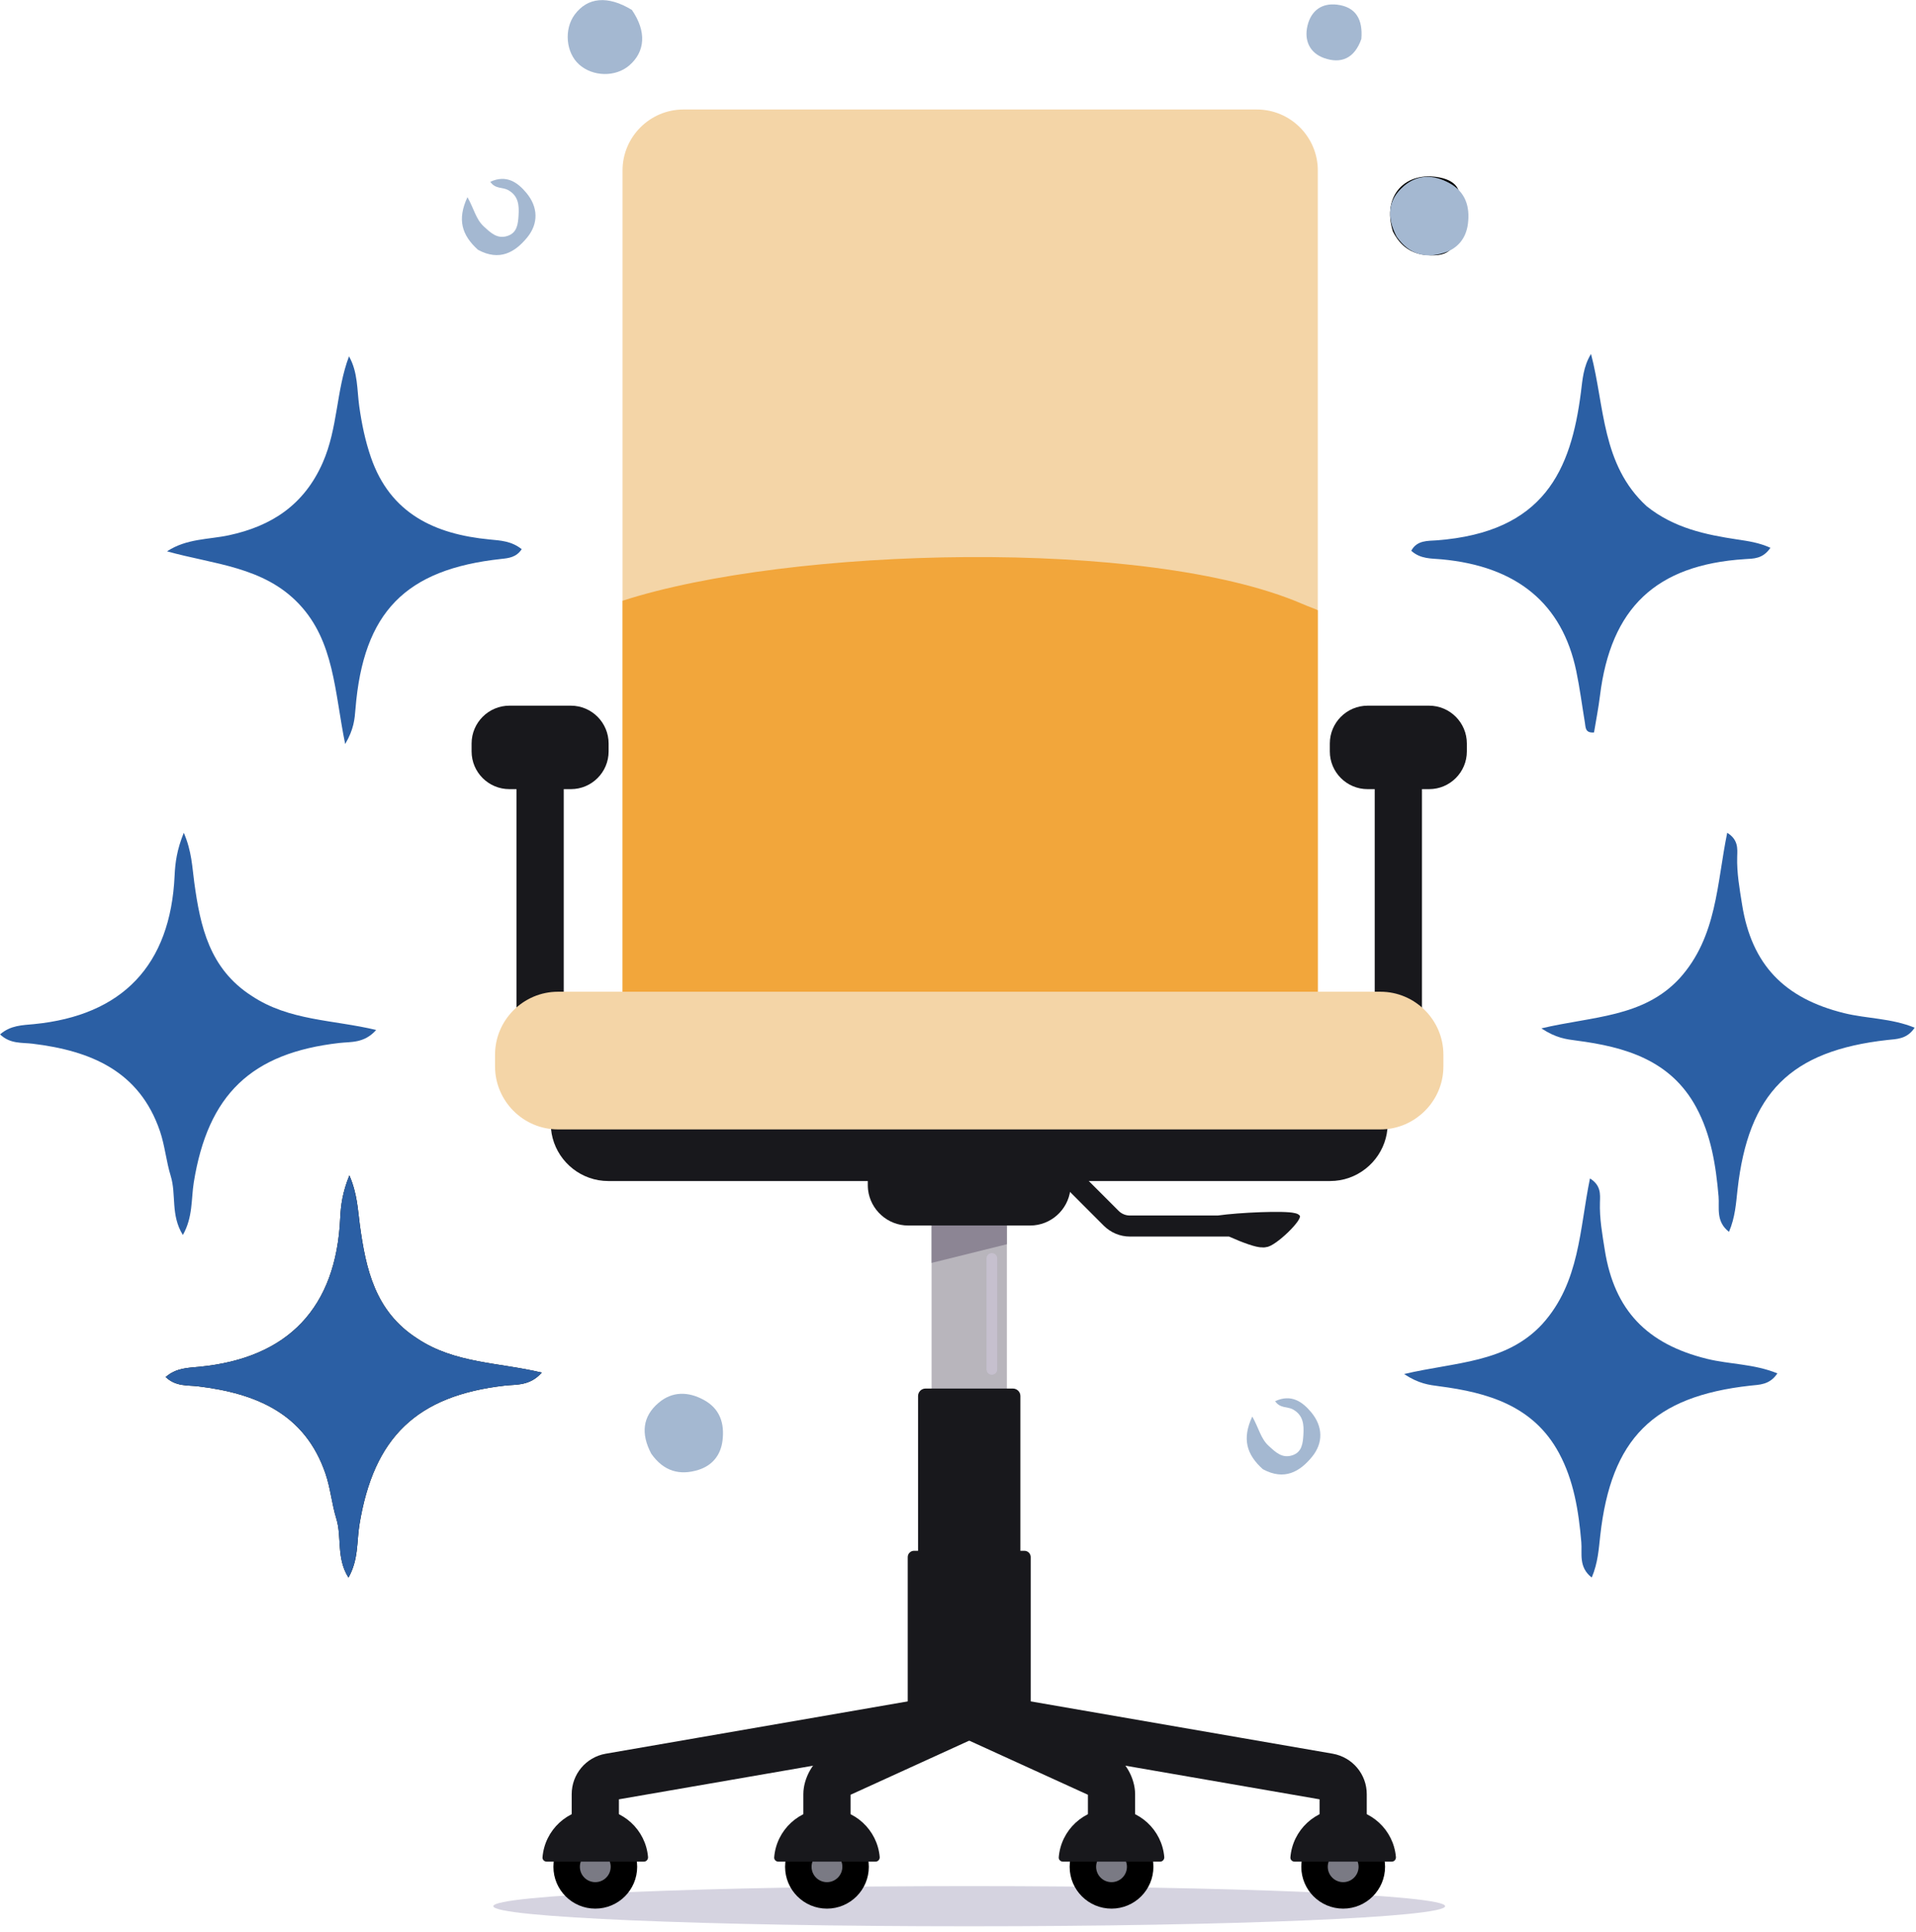 <?xml version="1.0" encoding="UTF-8" standalone="no"?>
<!DOCTYPE svg PUBLIC "-//W3C//DTD SVG 1.1//EN" "http://www.w3.org/Graphics/SVG/1.1/DTD/svg11.dtd">
<svg width="100%" height="100%" viewBox="0 0 356 359" version="1.1" xmlns="http://www.w3.org/2000/svg" xmlns:xlink="http://www.w3.org/1999/xlink" xml:space="preserve" xmlns:serif="http://www.serif.com/" style="fill-rule:evenodd;clip-rule:evenodd;stroke-linejoin:round;stroke-miterlimit:2;">
    <g transform="matrix(1,0,0,1,-5849.82,-1669.05)">
        <g transform="matrix(1,0,0,1,3959,0)">
            <g transform="matrix(1,0,0,1,-291.098,608)">
                <g transform="matrix(0.784,0,0,0.784,1956.08,843.257)">
                    <path d="M386.97,595.045C395.851,600.959 406.197,600.658 416.456,603.111C413.62,606.312 410.444,605.883 407.747,606.19C386.84,608.567 376.601,618.412 373.23,639.227C372.591,643.175 373.049,647.449 370.643,651.701C367.707,647.022 369.116,642.101 367.771,637.745C366.697,634.266 366.384,630.542 365.213,627.103C360.327,612.761 348.693,608.028 335.031,606.369C332.478,606.059 329.745,606.465 327.32,604.164C329.818,601.974 332.657,601.99 335.324,601.73C356.341,599.684 367.71,587.74 368.685,566.552C368.828,563.431 369.231,560.389 370.861,556.373C372.762,560.807 372.848,564.516 373.343,568.145C374.762,578.542 376.917,588.599 386.97,595.045Z" style="fill-rule:nonzero;"/>
                    <g transform="matrix(1,0,0,1,-39.245,-81.206)">
                        <path d="M386.97,595.045C395.851,600.959 406.197,600.658 416.456,603.111C413.62,606.312 410.444,605.883 407.747,606.19C386.84,608.567 376.601,618.412 373.23,639.227C372.591,643.175 373.049,647.449 370.643,651.701C367.707,647.022 369.116,642.101 367.771,637.745C366.697,634.266 366.384,630.542 365.213,627.103C360.327,612.761 348.693,608.028 335.031,606.369C332.478,606.059 329.745,606.465 327.32,604.164C329.818,601.974 332.657,601.99 335.324,601.73C356.341,599.684 367.71,587.74 368.685,566.552C368.828,563.431 369.231,560.389 370.861,556.373C372.762,560.807 372.848,564.516 373.343,568.145C374.762,578.542 376.917,588.599 386.97,595.045Z" style="fill:rgb(43,95,164);fill-rule:nonzero;"/>
                    </g>
                    <path d="M653.598,591.582C662.495,581.711 662.388,569.097 664.873,557.094C667.525,558.747 667.292,560.878 667.235,562.729C667.115,566.588 667.794,570.338 668.392,574.102C670.661,588.368 678.399,596.348 692.601,599.85C697.974,601.175 703.701,601.016 709.288,603.294C707.455,606.061 704.982,605.966 702.836,606.205C679.858,608.762 669.865,618.751 667.307,641.749C666.952,644.935 666.767,648.2 665.293,651.683C662.107,649.202 663.054,645.986 662.821,643.285C662.188,635.944 661.052,628.706 657.532,622.183C651.481,610.971 640.694,607.846 629.135,606.345C626.701,606.029 624.322,605.755 620.821,603.454C632.929,600.579 644.998,600.903 653.598,591.582Z" style="fill:rgb(43,95,164);fill-rule:nonzero;"/>
                    <g transform="matrix(1,0,0,1,32.529,-81.927)">
                        <path d="M653.598,591.582C662.495,581.711 662.388,569.097 664.873,557.094C667.525,558.747 667.292,560.878 667.235,562.729C667.115,566.588 667.794,570.338 668.392,574.102C670.661,588.368 678.399,596.348 692.601,599.85C697.974,601.175 703.701,601.016 709.288,603.294C707.455,606.061 704.982,605.966 702.836,606.205C679.858,608.762 669.865,618.751 667.307,641.749C666.952,644.935 666.767,648.2 665.293,651.683C662.107,649.202 663.054,645.986 662.821,643.285C662.188,635.944 661.052,628.706 657.532,622.183C651.481,610.971 640.694,607.846 629.135,606.345C626.701,606.029 624.322,605.755 620.821,603.454C632.929,600.579 644.998,600.903 653.598,591.582Z" style="fill:rgb(43,95,164);fill-rule:nonzero;"/>
                    </g>
                    <path d="M678.283,397.752C684.785,402.97 692.269,404.525 699.87,405.668C702.432,406.053 704.936,406.402 707.639,407.629C705.806,410.314 703.613,410.179 701.527,410.315C680.535,411.682 669.797,421.854 667.239,442.727C666.88,445.655 666.3,448.556 665.836,451.39C663.709,451.574 663.858,450.195 663.676,449.104C662.993,445.01 662.469,440.884 661.622,436.825C658.289,420.86 647.575,412.016 629.726,410.361C627.279,410.134 624.721,410.325 622.521,408.333C623.875,405.786 626.474,406.017 628.536,405.862C654.082,403.936 660.355,389.165 662.715,370.882C663.108,367.831 663.261,364.718 665.12,361.684C668.378,374.071 667.579,387.89 678.283,397.752Z" style="fill:rgb(43,95,164);fill-rule:nonzero;"/>
                    <path d="M364.54,387.46C368.162,379.228 367.709,370.373 370.77,362.254C372.91,366.04 372.65,370.193 373.202,374.12C373.785,378.256 374.617,382.293 375.97,386.211C380.57,399.523 391.088,404.403 404.053,405.653C406.663,405.904 409.263,406.012 411.702,407.958C410.415,409.889 408.647,410.075 406.881,410.265C384.095,412.715 374.172,422.906 372.306,445.782C372.11,448.188 371.951,450.598 369.862,454.133C367.332,441.7 367.3,429.826 358.927,420.955C350.514,412.04 338.616,411.556 327.648,408.465C332.316,405.397 337.506,405.695 342.341,404.653C352.407,402.484 360.133,397.472 364.54,387.46Z" style="fill:rgb(43,95,164);fill-rule:nonzero;"/>
                    <path d="M386.97,595.045C395.851,600.959 406.197,600.658 416.456,603.111C413.62,606.312 410.444,605.883 407.747,606.19C386.84,608.567 376.601,618.412 373.23,639.227C372.591,643.175 373.049,647.449 370.643,651.701C367.707,647.022 369.116,642.101 367.771,637.745C366.697,634.266 366.384,630.542 365.213,627.103C360.327,612.761 348.693,608.028 335.031,606.369C332.478,606.059 329.745,606.465 327.32,604.164C329.818,601.974 332.657,601.99 335.324,601.73C356.341,599.684 367.71,587.74 368.685,566.552C368.828,563.431 369.231,560.389 370.861,556.373C372.762,560.807 372.848,564.516 373.343,568.145C374.762,578.542 376.917,588.599 386.97,595.045Z" style="fill:rgb(43,95,164);fill-rule:nonzero;"/>
                    <path d="M442.391,622.313C439.917,617.602 440.328,613.53 444.12,610.291C447.371,607.515 451.141,607.574 454.822,609.564C458.695,611.659 459.808,615.146 459.284,619.278C458.844,622.739 456.813,625.154 453.583,626.165C449.23,627.527 445.375,626.584 442.391,622.313Z" style="fill:rgb(164,184,209);fill-rule:nonzero;"/>
                    <path d="M618.169,332.645C615.482,324.125 621.202,318.208 629.385,319.895C633.623,320.768 635,323.531 633.178,327.33C632.567,328.604 632.382,329.767 632.659,331.154C633.723,336.473 631.672,338.717 626.234,338.269C622.636,337.972 619.969,336.243 618.169,332.645Z" style="fill-rule:nonzero;"/>
                    <g transform="matrix(1,0,0,1,0,-14.032)">
                        <path d="M437.82,294.19C441.331,299.297 440.981,304.089 437.177,307.351C433.924,310.14 428.553,310.029 425.293,307.104C422.167,304.3 421.683,298.756 424.261,295.284C427.308,291.18 432.087,290.686 437.82,294.19Z" style="fill:rgb(164,184,209);fill-rule:nonzero;"/>
                    </g>
                    <g transform="matrix(1,0,0,1,0,-11.48)">
                        <path d="M610.692,298.507C609.058,303.185 605.828,304.453 601.848,303.035C598.47,301.831 597.082,298.872 597.931,295.348C598.784,291.812 601.3,289.944 604.944,290.384C609.393,290.922 611.075,293.872 610.692,298.507Z" style="fill:rgb(164,184,209);fill-rule:nonzero;"/>
                    </g>
                    <path d="M401.34,337.003C397.508,333.536 396.355,329.845 398.844,324.522C400.396,327.286 400.847,329.754 402.706,331.456C404.372,332.981 405.902,334.504 408.324,333.718C410.654,332.961 410.829,330.822 410.955,328.819C411.104,326.44 410.942,324.183 408.436,322.818C407.169,322.128 405.428,322.629 404.255,320.884C408.092,319.115 410.746,321.025 412.834,323.544C415.578,326.855 415.727,330.744 413.003,334.073C410.113,337.605 406.441,339.77 401.34,337.003Z" style="fill:rgb(164,184,209);fill-rule:nonzero;"/>
                    <g transform="matrix(1,0,0,1,186,289)">
                        <path d="M401.34,337.003C397.508,333.536 396.355,329.845 398.844,324.522C400.396,327.286 400.847,329.754 402.706,331.456C404.372,332.981 405.902,334.504 408.324,333.718C410.654,332.961 410.829,330.822 410.955,328.819C411.104,326.44 410.942,324.183 408.436,322.818C407.169,322.128 405.428,322.629 404.255,320.884C408.092,319.115 410.746,321.025 412.834,323.544C415.578,326.855 415.727,330.744 413.003,334.073C410.113,337.605 406.441,339.77 401.34,337.003Z" style="fill:rgb(164,184,209);fill-rule:nonzero;"/>
                    </g>
                    <g transform="matrix(1,0,0,1,176.661,-288.42)">
                        <path d="M442.391,622.313C439.917,617.602 440.328,613.53 444.12,610.291C447.371,607.515 451.141,607.574 454.822,609.564C458.695,611.659 459.808,615.146 459.284,619.278C458.844,622.739 456.813,625.154 453.583,626.165C449.23,627.527 445.375,626.584 442.391,622.313Z" style="fill:rgb(164,184,209);fill-rule:nonzero;"/>
                    </g>
                </g>
                <g transform="matrix(0.299,0,0,0.299,1990.01,974.847)">
                    <path d="M1539.86,1472.9C1539.86,1479.8 1407.45,1485.39 1244.12,1485.39C1080.79,1485.39 948.389,1479.8 948.389,1472.9C948.389,1466.01 1080.79,1460.42 1244.12,1460.42C1407.45,1460.42 1539.86,1466.01 1539.86,1472.9Z" style="fill:rgb(213,211,224);fill-rule:nonzero;"/>
                    <rect x="962.786" y="757.038" width="29.356" height="195.7" style="fill:rgb(24,24,28);fill-rule:nonzero;"/>
                    <path d="M1020.04,750.377L1020.04,755.263C1020.04,768.212 1009.53,778.719 996.581,778.719L958.385,778.719C945.396,778.719 934.889,768.212 934.889,755.263L934.889,750.377C934.889,737.387 945.435,726.84 958.425,726.84L996.54,726.84C1009.53,726.84 1020.04,737.387 1020.04,750.377Z" style="fill:rgb(24,24,28);fill-rule:nonzero;"/>
                    <rect x="1496.1" y="757.038" width="29.36" height="195.7" style="fill:rgb(24,24,28);fill-rule:nonzero;"/>
                    <path d="M1553.36,750.377L1553.36,755.263C1553.36,768.212 1542.85,778.719 1529.9,778.719L1491.7,778.719C1478.71,778.719 1468.21,768.212 1468.21,755.263L1468.21,750.377C1468.21,737.387 1478.75,726.84 1491.74,726.84L1529.86,726.84C1542.85,726.84 1553.36,737.387 1553.36,750.377Z" style="fill:rgb(24,24,28);fill-rule:nonzero;"/>
                    <path d="M1449.23,1043.49C1448.66,1042.83 1447.6,1042.39 1446.17,1042.14C1440.07,1040.59 1412.01,1041.77 1398.53,1043.69L1344.01,1043.69C1341.36,1043.69 1338.84,1042.67 1336.97,1040.8L1325.32,1029.15L1306.46,1010.34L1297.3,1019.54L1327.72,1050C1332.12,1054.36 1337.86,1056.76 1344.01,1056.76L1405.58,1056.76C1413.72,1060.43 1422.6,1063.68 1425.9,1063.44C1426.3,1063.48 1426.67,1063.56 1427.08,1063.52C1427.69,1063.52 1428.3,1063.44 1428.83,1063.28C1434.53,1062.95 1452.69,1045.16 1449.23,1043.49Z" style="fill:rgb(24,24,28);fill-rule:nonzero;"/>
                    <rect x="1220.73" y="1027.92" width="46.78" height="152.469" style="fill:rgb(184,181,188);fill-rule:nonzero;"/>
                    <path d="M1220.73,1073.14L1267.51,1061.53L1267.51,1049.91L1220.73,1049.91L1220.73,1073.14Z" style="fill:rgb(140,133,148);fill-rule:nonzero;"/>
                    <path d="M1258.19,1067.03C1260.02,1067.03 1261.52,1068.53 1261.52,1070.35L1261.52,1139.33C1261.52,1141.16 1260.02,1142.65 1258.19,1142.65C1256.37,1142.65 1254.87,1141.16 1254.87,1139.33L1254.87,1070.35C1254.87,1068.53 1256.37,1067.03 1258.19,1067.03Z" style="fill:rgb(198,192,206);fill-rule:nonzero;"/>
                    <path d="M1504.15,985.854L1504.15,986.539C1504.15,987.744 1504.09,988.95 1503.96,990.156C1503.79,992.014 1503.43,993.839 1502.98,995.599C1498.94,1010.92 1484.92,1022.26 1468.43,1022.26L1019.84,1022.26C1003.31,1022.26 989.3,1010.92 985.259,995.599C984.803,993.839 984.444,992.014 984.28,990.156C984.15,988.95 984.085,987.744 984.085,986.539L984.085,985.854C984.085,966.234 1000.19,950.134 1019.84,950.134L1468.43,950.134C1488.05,950.134 1504.15,966.234 1504.15,985.854Z" style="fill:rgb(24,24,28);fill-rule:nonzero;"/>
                    <path d="M1307.13,1019.78L1307.13,1024.77C1307.13,1025.75 1307.07,1026.72 1306.97,1027.7C1305.5,1040.15 1294.85,1049.9 1281.97,1049.9L1206.26,1049.9C1193.39,1049.9 1182.73,1040.15 1181.26,1027.7C1181.17,1026.72 1181.1,1025.75 1181.1,1024.77L1181.1,1019.78C1181.1,1005.93 1192.41,994.621 1206.26,994.621L1281.97,994.621C1295.83,994.621 1307.13,1005.93 1307.13,1019.78Z" style="fill:rgb(24,24,28);fill-rule:nonzero;"/>
                    <path d="M1271.26,1364.18L1216.98,1364.18C1214.41,1364.18 1212.33,1362.1 1212.33,1359.53L1212.33,1155.86C1212.33,1153.29 1214.41,1151.21 1216.98,1151.21L1271.26,1151.21C1273.83,1151.21 1275.92,1153.29 1275.92,1155.86L1275.92,1359.53C1275.92,1362.1 1273.83,1364.18 1271.26,1364.18Z" style="fill:rgb(24,24,28);fill-rule:nonzero;"/>
                    <path d="M1278.41,1368.3L1209.84,1368.3C1207.67,1368.3 1205.91,1366.54 1205.91,1364.38L1205.91,1255.96C1205.91,1253.79 1207.67,1252.04 1209.84,1252.04L1278.41,1252.04C1280.57,1252.04 1282.33,1253.79 1282.33,1255.96L1282.33,1364.38C1282.33,1366.54 1280.57,1368.3 1278.41,1368.3Z" style="fill:rgb(24,24,28);fill-rule:nonzero;"/>
                    <path d="M1036.82,1447.85C1036.82,1434.01 1025.6,1422.79 1011.76,1422.79C997.923,1422.79 986.705,1434.01 986.705,1447.85C986.705,1461.69 997.923,1472.9 1011.76,1472.9C1025.6,1472.9 1036.82,1461.69 1036.82,1447.85Z" style="fill-rule:nonzero;"/>
                    <path d="M1020.98,1447.85C1020.98,1442.76 1016.85,1438.63 1011.76,1438.63C1006.67,1438.63 1002.54,1442.76 1002.54,1447.85C1002.54,1452.94 1006.67,1457.07 1011.76,1457.07C1016.85,1457.07 1020.98,1452.94 1020.98,1447.85Z" style="fill:rgb(50,40,61);fill-rule:nonzero;"/>
                    <path d="M1180.76,1447.85C1180.76,1434.01 1169.55,1422.79 1155.71,1422.79C1141.87,1422.79 1130.65,1434.01 1130.65,1447.85C1130.65,1461.69 1141.87,1472.9 1155.71,1472.9C1169.55,1472.9 1180.76,1461.69 1180.76,1447.85Z" style="fill-rule:nonzero;"/>
                    <path d="M1164.93,1447.85C1164.93,1442.76 1160.8,1438.63 1155.71,1438.63C1150.62,1438.63 1146.49,1442.76 1146.49,1447.85C1146.49,1452.94 1150.62,1457.07 1155.71,1457.07C1160.8,1457.07 1164.93,1452.94 1164.93,1447.85Z" style="fill:rgb(50,40,61);fill-rule:nonzero;"/>
                    <path d="M1026.43,1433.64L997.095,1433.64L997.095,1403.29C997.095,1390.95 1005.91,1380.38 1018.05,1378.18L1241.63,1339.44L1246.63,1368.34L1026.43,1406.49L1026.43,1433.64Z" style="fill:rgb(24,24,28);fill-rule:nonzero;"/>
                    <path d="M1170.38,1433.64L1141.04,1433.64L1141.04,1403.29C1141.04,1393.09 1147.59,1381.81 1155.63,1378.14L1238.04,1340.55L1250.22,1367.24L1170.39,1403.65C1170.38,1403.66 1170.38,1403.67 1170.38,1403.68L1170.38,1433.64Z" style="fill:rgb(24,24,28);fill-rule:nonzero;"/>
                    <path d="M1491.16,1433.64L1461.83,1433.64L1461.83,1406.49L1241.63,1368.34L1246.63,1339.44L1470.08,1378.15C1482.35,1380.38 1491.16,1390.95 1491.16,1403.29L1491.16,1433.64Z" style="fill:rgb(24,24,28);fill-rule:nonzero;"/>
                    <path d="M1347.21,1433.64L1317.88,1433.64L1317.88,1403.68C1317.88,1403.67 1317.87,1403.66 1317.87,1403.65L1238.04,1367.24L1250.22,1340.55L1332.63,1378.14C1340.67,1381.81 1347.21,1393.09 1347.21,1403.29L1347.21,1433.64Z" style="fill:rgb(24,24,28);fill-rule:nonzero;"/>
                    <path d="M1037.78,1448.4C1037.78,1434.03 1026.13,1422.38 1011.75,1422.38C997.384,1422.38 985.733,1434.03 985.733,1448.4C985.733,1462.77 997.384,1474.42 1011.75,1474.42C1026.13,1474.42 1037.78,1462.77 1037.78,1448.4Z" style="fill-rule:nonzero;"/>
                    <path d="M1021.33,1448.4C1021.33,1443.11 1017.04,1438.83 1011.75,1438.83C1006.47,1438.83 1002.18,1443.11 1002.18,1448.4C1002.18,1453.69 1006.47,1457.97 1011.75,1457.97C1017.04,1457.97 1021.33,1453.69 1021.33,1448.4Z" style="fill:rgb(122,122,132);fill-rule:nonzero;"/>
                    <path d="M1041.96,1445.21L981.521,1445.21C980.064,1445.21 978.84,1443.99 978.957,1442.54C980.315,1425.61 994.478,1412.3 1011.76,1412.3C1028.95,1412.3 1043.07,1425.49 1044.53,1442.31C1044.67,1443.85 1043.51,1445.21 1041.96,1445.21Z" style="fill:rgb(24,24,28);fill-rule:nonzero;"/>
                    <path d="M1181.74,1448.4C1181.74,1434.03 1170.09,1422.38 1155.72,1422.38C1141.35,1422.38 1129.7,1434.03 1129.7,1448.4C1129.7,1462.77 1141.35,1474.42 1155.72,1474.42C1170.09,1474.42 1181.74,1462.77 1181.74,1448.4Z" style="fill-rule:nonzero;"/>
                    <path d="M1165.29,1448.4C1165.29,1443.11 1161,1438.83 1155.72,1438.83C1150.43,1438.83 1146.15,1443.11 1146.15,1448.4C1146.15,1453.69 1150.43,1457.97 1155.72,1457.97C1161,1457.97 1165.29,1453.69 1165.29,1448.4Z" style="fill:rgb(122,122,132);fill-rule:nonzero;"/>
                    <path d="M1185.92,1445.21L1125.48,1445.21C1124.03,1445.21 1122.8,1443.99 1122.92,1442.54C1124.28,1425.61 1138.44,1412.3 1155.72,1412.3C1172.92,1412.3 1187.03,1425.49 1188.5,1442.31C1188.63,1443.85 1187.47,1445.21 1185.92,1445.21Z" style="fill:rgb(24,24,28);fill-rule:nonzero;"/>
                    <path d="M1357.18,1447.85C1357.18,1434.01 1345.96,1422.79 1332.13,1422.79C1318.29,1422.79 1307.07,1434.01 1307.07,1447.85C1307.07,1461.69 1318.29,1472.9 1332.13,1472.9C1345.96,1472.9 1357.18,1461.69 1357.18,1447.85Z" style="fill-rule:nonzero;"/>
                    <path d="M1341.34,1447.85C1341.34,1442.76 1337.22,1438.63 1332.13,1438.63C1327.04,1438.63 1322.91,1442.76 1322.91,1447.85C1322.91,1452.94 1327.04,1457.07 1332.13,1457.07C1337.22,1457.07 1341.34,1452.94 1341.34,1447.85Z" style="fill:rgb(50,40,61);fill-rule:nonzero;"/>
                    <path d="M1501.13,1447.85C1501.13,1434.01 1489.91,1422.79 1476.08,1422.79C1462.24,1422.79 1451.02,1434.01 1451.02,1447.85C1451.02,1461.69 1462.24,1472.9 1476.08,1472.9C1489.91,1472.9 1501.13,1461.69 1501.13,1447.85Z" style="fill-rule:nonzero;"/>
                    <path d="M1485.29,1447.85C1485.29,1442.76 1481.17,1438.63 1476.08,1438.63C1470.99,1438.63 1466.86,1442.76 1466.86,1447.85C1466.86,1452.94 1470.99,1457.07 1476.08,1457.07C1481.17,1457.07 1485.29,1452.94 1485.29,1447.85Z" style="fill:rgb(50,40,61);fill-rule:nonzero;"/>
                    <path d="M1358.58,1448.4C1358.58,1434.03 1346.93,1422.38 1332.56,1422.38C1318.18,1422.38 1306.53,1434.03 1306.53,1448.4C1306.53,1462.77 1318.18,1474.42 1332.56,1474.42C1346.93,1474.42 1358.58,1462.77 1358.58,1448.4Z" style="fill-rule:nonzero;"/>
                    <path d="M1342.13,1448.4C1342.13,1443.11 1337.84,1438.83 1332.56,1438.83C1327.27,1438.83 1322.98,1443.11 1322.98,1448.4C1322.98,1453.69 1327.27,1457.97 1332.56,1457.97C1337.84,1457.97 1342.13,1453.69 1342.13,1448.4Z" style="fill:rgb(122,122,132);fill-rule:nonzero;"/>
                    <path d="M1362.76,1445.21L1302.32,1445.21C1300.87,1445.21 1299.64,1443.99 1299.76,1442.54C1301.12,1425.61 1315.28,1412.3 1332.56,1412.3C1349.75,1412.3 1363.87,1425.49 1365.33,1442.31C1365.47,1443.85 1364.31,1445.21 1362.76,1445.21Z" style="fill:rgb(24,24,28);fill-rule:nonzero;"/>
                    <path d="M1502.53,1448.4C1502.53,1434.03 1490.88,1422.38 1476.51,1422.38C1462.13,1422.38 1450.48,1434.03 1450.48,1448.4C1450.48,1462.77 1462.13,1474.42 1476.51,1474.42C1490.88,1474.42 1502.53,1462.77 1502.53,1448.4Z" style="fill-rule:nonzero;"/>
                    <path d="M1486.08,1448.4C1486.08,1443.11 1481.79,1438.83 1476.51,1438.83C1471.22,1438.83 1466.93,1443.11 1466.93,1448.4C1466.93,1453.69 1471.22,1457.97 1476.51,1457.97C1481.79,1457.97 1486.08,1453.69 1486.08,1448.4Z" style="fill:rgb(122,122,132);fill-rule:nonzero;"/>
                    <path d="M1506.71,1445.21L1446.27,1445.21C1444.81,1445.21 1443.59,1443.99 1443.71,1442.54C1445.07,1425.61 1459.23,1412.3 1476.51,1412.3C1493.71,1412.3 1507.82,1425.49 1509.28,1442.31C1509.42,1443.85 1508.26,1445.21 1506.71,1445.21Z" style="fill:rgb(24,24,28);fill-rule:nonzero;"/>
                    <path d="M1460.74,394.187L1460.74,948.36C1460.74,969.169 1443.72,986.19 1422.91,986.19L1066.52,986.19C1045.71,986.19 1028.69,969.169 1028.69,948.36L1028.69,394.187C1028.69,373.378 1045.71,356.357 1066.52,356.357L1422.91,356.357C1443.72,356.357 1460.74,373.378 1460.74,394.187Z" style="fill:rgb(244,213,167);fill-rule:nonzero;"/>
                    <path d="M1460.74,667.548L1460.74,948.36C1460.74,969.169 1443.72,986.19 1422.91,986.19L1066.52,986.19C1045.71,986.19 1028.69,969.169 1028.69,948.36L1028.69,661.643C1132.32,628.089 1354.62,622.225 1450.64,663.394C1456.22,665.837 1459.11,666.611 1460.74,667.548Z" style="fill:rgb(242,166,59);fill-rule:nonzero;"/>
                    <path d="M1499.67,904.616L988.572,904.616C967.061,904.616 949.462,922.215 949.462,943.726L949.462,951.06C949.462,972.57 967.061,990.17 988.572,990.17L1499.67,990.17C1509.29,990.17 1518.09,986.649 1524.9,980.849C1532.23,974.655 1537.25,965.822 1538.49,955.851C1538.68,954.285 1538.78,952.688 1538.78,951.06L1538.78,943.726C1538.78,922.215 1521.18,904.616 1499.67,904.616Z" style="fill:rgb(244,213,167);fill-rule:nonzero;"/>
                </g>
            </g>
        </g>
    </g>
</svg>
